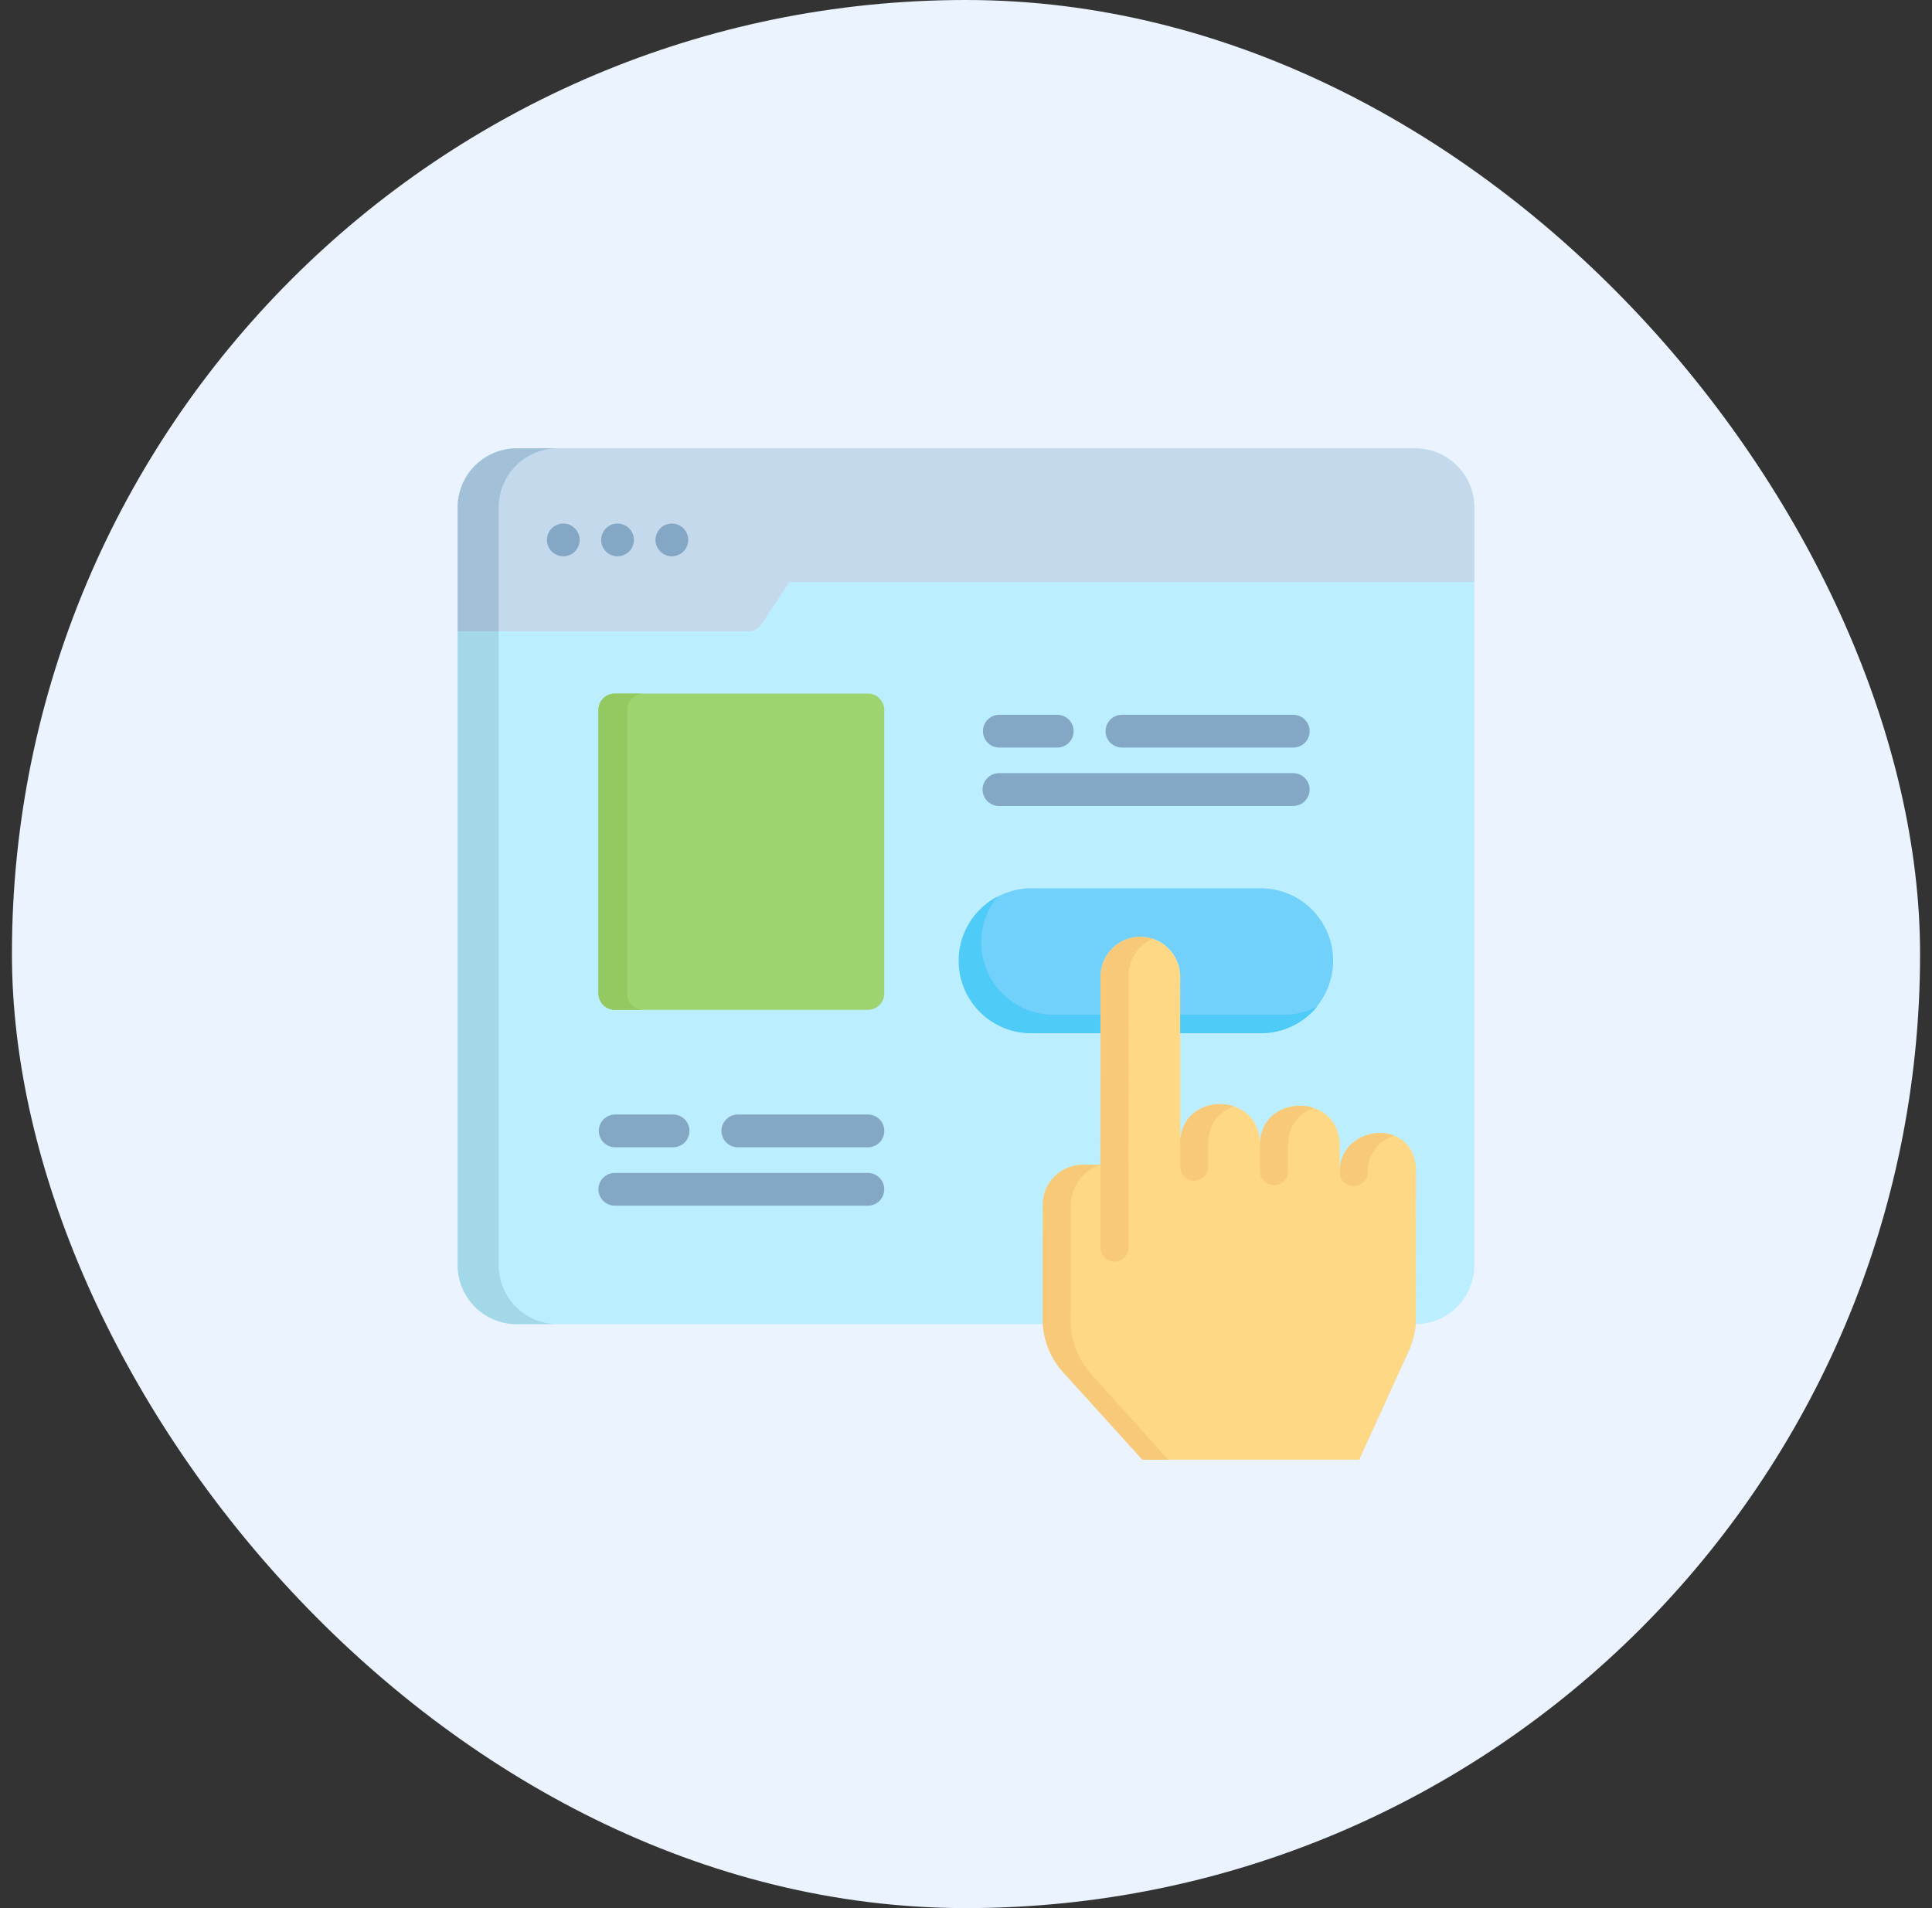 <svg width="81" height="80" viewBox="0 0 81 80" fill="none" xmlns="http://www.w3.org/2000/svg">
<rect x="0" y="0" width="81" height="80" fill="#333333" stroke="none"/>
<rect x="0.5" width="80" height="80" rx="40" fill="#EBF3FF"/>
<path d="M59.34 18.799H21.66C21.005 18.8 20.376 19.061 19.913 19.525C19.449 19.988 19.188 20.617 19.188 21.273V53.047C19.189 53.702 19.45 54.33 19.913 54.794C20.377 55.257 21.005 55.517 21.66 55.517H43.726C43.771 56.279 44.08 57.002 44.6 57.56L47.896 61.199H56.987L59.057 56.654C59.225 56.296 59.325 55.911 59.354 55.517C60.007 55.513 60.632 55.251 61.092 54.788C61.552 54.325 61.811 53.7 61.812 53.047V21.273C61.812 20.617 61.551 19.988 61.087 19.525C60.624 19.061 59.995 18.8 59.34 18.799Z" fill="#BBEFFF"/>
<path d="M59.34 18.799H21.66C21.005 18.8 20.376 19.061 19.913 19.525C19.449 19.988 19.188 20.617 19.188 21.273V26.474H31.36C31.474 26.474 31.586 26.446 31.686 26.392C31.786 26.338 31.871 26.261 31.934 26.166L33.101 24.401H61.812V21.273C61.812 20.617 61.551 19.988 61.087 19.525C60.624 19.061 59.995 18.8 59.34 18.799Z" fill="#C4DAEC"/>
<path fill-rule="evenodd" clip-rule="evenodd" d="M23.617 23.324C23.753 23.324 23.885 23.283 23.998 23.208C24.111 23.133 24.199 23.025 24.251 22.9C24.303 22.774 24.317 22.636 24.291 22.503C24.264 22.369 24.198 22.247 24.102 22.151C24.006 22.055 23.884 21.989 23.751 21.963C23.617 21.936 23.479 21.95 23.354 22.002C23.228 22.054 23.121 22.142 23.046 22.255C22.97 22.368 22.93 22.501 22.93 22.637C22.93 22.819 23.003 22.993 23.131 23.122C23.26 23.25 23.435 23.323 23.617 23.324Z" fill="#83A7C5"/>
<path fill-rule="evenodd" clip-rule="evenodd" d="M25.89 23.324C26.026 23.324 26.159 23.283 26.272 23.208C26.385 23.132 26.473 23.025 26.525 22.9C26.577 22.774 26.59 22.636 26.564 22.503C26.537 22.369 26.472 22.247 26.376 22.151C26.28 22.055 26.157 21.989 26.024 21.963C25.891 21.936 25.753 21.95 25.627 22.002C25.502 22.054 25.394 22.142 25.319 22.255C25.243 22.368 25.203 22.501 25.203 22.637C25.203 22.819 25.276 22.994 25.404 23.122C25.533 23.251 25.708 23.323 25.89 23.324Z" fill="#83A7C5"/>
<path fill-rule="evenodd" clip-rule="evenodd" d="M28.17 23.324C28.306 23.323 28.438 23.282 28.551 23.207C28.663 23.131 28.751 23.023 28.803 22.898C28.855 22.772 28.868 22.634 28.841 22.501C28.814 22.368 28.748 22.246 28.652 22.15C28.556 22.054 28.434 21.989 28.301 21.963C28.167 21.936 28.029 21.95 27.904 22.002C27.779 22.054 27.672 22.142 27.596 22.255C27.521 22.368 27.48 22.501 27.48 22.637C27.481 22.819 27.554 22.994 27.683 23.123C27.812 23.251 27.987 23.324 28.17 23.324Z" fill="#83A7C5"/>
<path d="M20.906 53.047V26.474H19.188V53.047C19.189 53.702 19.45 54.33 19.913 54.793C20.377 55.256 21.005 55.517 21.66 55.517H23.379C22.724 55.517 22.096 55.256 21.632 54.793C21.168 54.33 20.907 53.702 20.906 53.047Z" fill="#A3D8E9"/>
<path d="M19.188 21.273V26.474H20.906V21.273C20.907 20.617 21.168 19.988 21.631 19.525C22.095 19.061 22.724 18.8 23.379 18.799H21.66C21.005 18.8 20.376 19.061 19.913 19.525C19.449 19.988 19.188 20.617 19.188 21.273Z" fill="#A3C0D9"/>
<path d="M44.325 31.343H41.898C41.716 31.343 41.541 31.271 41.412 31.142C41.283 31.013 41.211 30.838 41.211 30.656C41.211 30.473 41.283 30.299 41.412 30.17C41.541 30.041 41.716 29.968 41.898 29.968H44.325C44.507 29.968 44.682 30.041 44.811 30.17C44.94 30.299 45.012 30.473 45.012 30.656C45.012 30.838 44.94 31.013 44.811 31.142C44.682 31.271 44.507 31.343 44.325 31.343Z" fill="#83A7C5"/>
<path d="M54.22 31.343H47.039C46.857 31.343 46.682 31.271 46.553 31.142C46.424 31.013 46.352 30.838 46.352 30.656C46.352 30.473 46.424 30.299 46.553 30.17C46.682 30.041 46.857 29.968 47.039 29.968H54.22C54.403 29.968 54.577 30.041 54.706 30.17C54.835 30.299 54.908 30.473 54.908 30.656C54.908 30.838 54.835 31.013 54.706 31.142C54.577 31.271 54.403 31.343 54.22 31.343Z" fill="#83A7C5"/>
<path d="M54.218 33.791H41.883C41.7 33.791 41.526 33.719 41.397 33.59C41.268 33.461 41.195 33.286 41.195 33.104C41.195 32.922 41.268 32.747 41.397 32.618C41.526 32.489 41.7 32.416 41.883 32.416H54.218C54.401 32.416 54.576 32.489 54.705 32.618C54.833 32.747 54.906 32.922 54.906 33.104C54.906 33.286 54.833 33.461 54.705 33.59C54.576 33.719 54.401 33.791 54.218 33.791Z" fill="#83A7C5"/>
<path d="M36.386 29.079H25.777C25.398 29.079 25.09 29.387 25.09 29.767V41.651C25.09 42.031 25.398 42.339 25.777 42.339H36.386C36.766 42.339 37.073 42.031 37.073 41.651V29.767C37.073 29.387 36.766 29.079 36.386 29.079Z" fill="#9DD46F"/>
<path d="M28.219 48.102H25.793C25.611 48.102 25.436 48.03 25.307 47.901C25.178 47.772 25.105 47.597 25.105 47.415C25.105 47.233 25.178 47.058 25.307 46.929C25.436 46.8 25.611 46.727 25.793 46.727H28.219C28.401 46.727 28.576 46.8 28.705 46.929C28.834 47.058 28.907 47.233 28.907 47.415C28.907 47.597 28.834 47.772 28.705 47.901C28.576 48.03 28.401 48.102 28.219 48.102Z" fill="#83A7C5"/>
<path d="M36.388 48.102H30.934C30.751 48.102 30.576 48.03 30.448 47.901C30.319 47.772 30.246 47.597 30.246 47.415C30.246 47.233 30.319 47.058 30.448 46.929C30.576 46.8 30.751 46.727 30.934 46.727H36.388C36.57 46.727 36.745 46.8 36.874 46.929C37.003 47.058 37.075 47.233 37.075 47.415C37.075 47.597 37.003 47.772 36.874 47.901C36.745 48.03 36.57 48.102 36.388 48.102Z" fill="#83A7C5"/>
<path d="M36.386 50.551H25.777C25.595 50.551 25.42 50.478 25.291 50.349C25.162 50.221 25.09 50.046 25.09 49.863C25.09 49.681 25.162 49.506 25.291 49.377C25.42 49.248 25.595 49.176 25.777 49.176H36.386C36.568 49.176 36.743 49.248 36.872 49.377C37.001 49.506 37.073 49.681 37.073 49.863C37.073 50.046 37.001 50.221 36.872 50.349C36.743 50.478 36.568 50.551 36.386 50.551Z" fill="#83A7C5"/>
<path d="M56.165 49.123V48.02C56.167 45.81 52.823 45.808 52.821 48.016V47.952C52.823 45.741 49.479 45.739 49.479 47.947L49.48 40.943C49.48 40.724 49.437 40.506 49.353 40.303C49.269 40.101 49.146 39.916 48.991 39.761C48.836 39.606 48.651 39.483 48.448 39.399C48.246 39.315 48.028 39.272 47.809 39.272C47.365 39.272 46.94 39.448 46.627 39.761C46.313 40.075 46.137 40.5 46.137 40.943L46.132 48.838L45.39 48.836C44.947 48.837 44.523 49.014 44.209 49.327C43.896 49.639 43.719 50.063 43.717 50.506L43.715 55.263C43.702 56.114 44.018 56.937 44.598 57.56L47.894 61.199H56.985L59.056 56.654C59.263 56.211 59.368 55.728 59.364 55.239L59.37 49.126C59.373 46.81 56.167 47.12 56.165 49.123Z" fill="#FFD886"/>
<path d="M56.168 49.144C56.168 49.3 56.23 49.449 56.34 49.559C56.451 49.67 56.6 49.732 56.756 49.732C56.912 49.732 57.061 49.67 57.172 49.559C57.282 49.449 57.344 49.3 57.344 49.144C57.338 48.804 57.442 48.471 57.641 48.194C57.839 47.918 58.121 47.713 58.445 47.61C57.499 47.246 56.17 47.833 56.168 49.124V49.144H56.168Z" fill="#F7C979"/>
<path d="M52.824 49.103C52.824 49.259 52.886 49.409 52.996 49.519C53.107 49.629 53.256 49.691 53.412 49.691C53.568 49.691 53.717 49.629 53.828 49.519C53.938 49.409 54 49.259 54 49.103V48.026C54.001 47.18 54.486 46.657 55.086 46.456C54.109 46.129 52.825 46.648 52.824 48.016V49.103Z" fill="#F7C979"/>
<path d="M49.48 47.948V48.91C49.48 48.988 49.494 49.065 49.523 49.137C49.552 49.209 49.595 49.274 49.65 49.33C49.704 49.385 49.769 49.429 49.841 49.459C49.913 49.489 49.989 49.504 50.067 49.504C50.145 49.504 50.222 49.489 50.293 49.459C50.365 49.429 50.43 49.385 50.484 49.33C50.539 49.274 50.582 49.209 50.611 49.137C50.64 49.065 50.655 48.988 50.654 48.91V47.96C50.655 47.113 51.139 46.59 51.739 46.387C50.763 46.06 49.48 46.58 49.48 47.948Z" fill="#F7C979"/>
<path d="M45.777 57.642C45.197 57.012 44.88 56.184 44.892 55.327L44.896 50.536C44.896 49.762 45.426 49.032 46.136 48.839V52.311C46.136 52.467 46.197 52.617 46.308 52.727C46.418 52.837 46.568 52.899 46.723 52.899C46.879 52.899 47.029 52.837 47.139 52.727C47.249 52.617 47.311 52.467 47.311 52.311V48.855L47.317 40.901C47.319 40.572 47.416 40.251 47.596 39.976C47.778 39.702 48.035 39.486 48.337 39.355C48.169 39.3 47.993 39.271 47.816 39.271C47.373 39.272 46.949 39.448 46.635 39.761C46.322 40.074 46.145 40.498 46.144 40.941L46.136 48.839L45.394 48.837C44.951 48.838 44.527 49.014 44.213 49.327C43.9 49.64 43.723 50.064 43.721 50.507L43.719 55.264C43.706 56.115 44.022 56.938 44.602 57.561L47.898 61.201H48.979L45.777 57.642Z" fill="#F7C979"/>
<path d="M26.293 41.652V29.767C26.293 29.584 26.365 29.409 26.494 29.28C26.623 29.151 26.798 29.079 26.98 29.079H25.777C25.595 29.079 25.42 29.151 25.291 29.28C25.162 29.409 25.09 29.584 25.09 29.767V41.652C25.09 41.834 25.162 42.009 25.291 42.138C25.42 42.267 25.595 42.339 25.777 42.339H26.98C26.798 42.339 26.623 42.267 26.494 42.138C26.365 42.009 26.293 41.834 26.293 41.652Z" fill="#94C961"/>
<path d="M46.137 40.943C46.137 40.499 46.313 40.074 46.627 39.761C46.94 39.447 47.366 39.271 47.809 39.271C48.029 39.271 48.246 39.314 48.449 39.398C48.652 39.482 48.836 39.605 48.991 39.761C49.146 39.916 49.27 40.1 49.354 40.303C49.438 40.506 49.481 40.723 49.481 40.943L49.48 43.318H52.87C53.673 43.314 54.442 42.992 55.008 42.422C55.575 41.853 55.893 41.083 55.893 40.28C55.893 39.477 55.575 38.707 55.008 38.137C54.442 37.568 53.673 37.246 52.87 37.242H43.229C42.426 37.246 41.657 37.568 41.091 38.137C40.525 38.707 40.207 39.477 40.207 40.28C40.207 41.083 40.525 41.853 41.091 42.422C41.657 42.992 42.426 43.314 43.229 43.318H46.136L46.137 40.943Z" fill="#72D1FB"/>
<path d="M49.48 43.318H52.871C53.322 43.318 53.768 43.218 54.175 43.024C54.583 42.83 54.942 42.547 55.226 42.197C54.791 42.426 54.307 42.545 53.816 42.545H49.481L49.48 43.318Z" fill="#4FCBF7"/>
<path d="M46.136 42.545H44.175C43.6 42.545 43.038 42.383 42.552 42.076C42.066 41.769 41.678 41.331 41.431 40.812C41.184 40.294 41.09 39.715 41.159 39.145C41.227 38.575 41.457 38.036 41.82 37.59C41.218 37.906 40.739 38.413 40.46 39.033C40.181 39.652 40.117 40.347 40.279 41.007C40.442 41.667 40.821 42.253 41.355 42.672C41.89 43.091 42.55 43.319 43.23 43.318H46.136V42.545Z" fill="#4FCBF7"/>
</svg>
